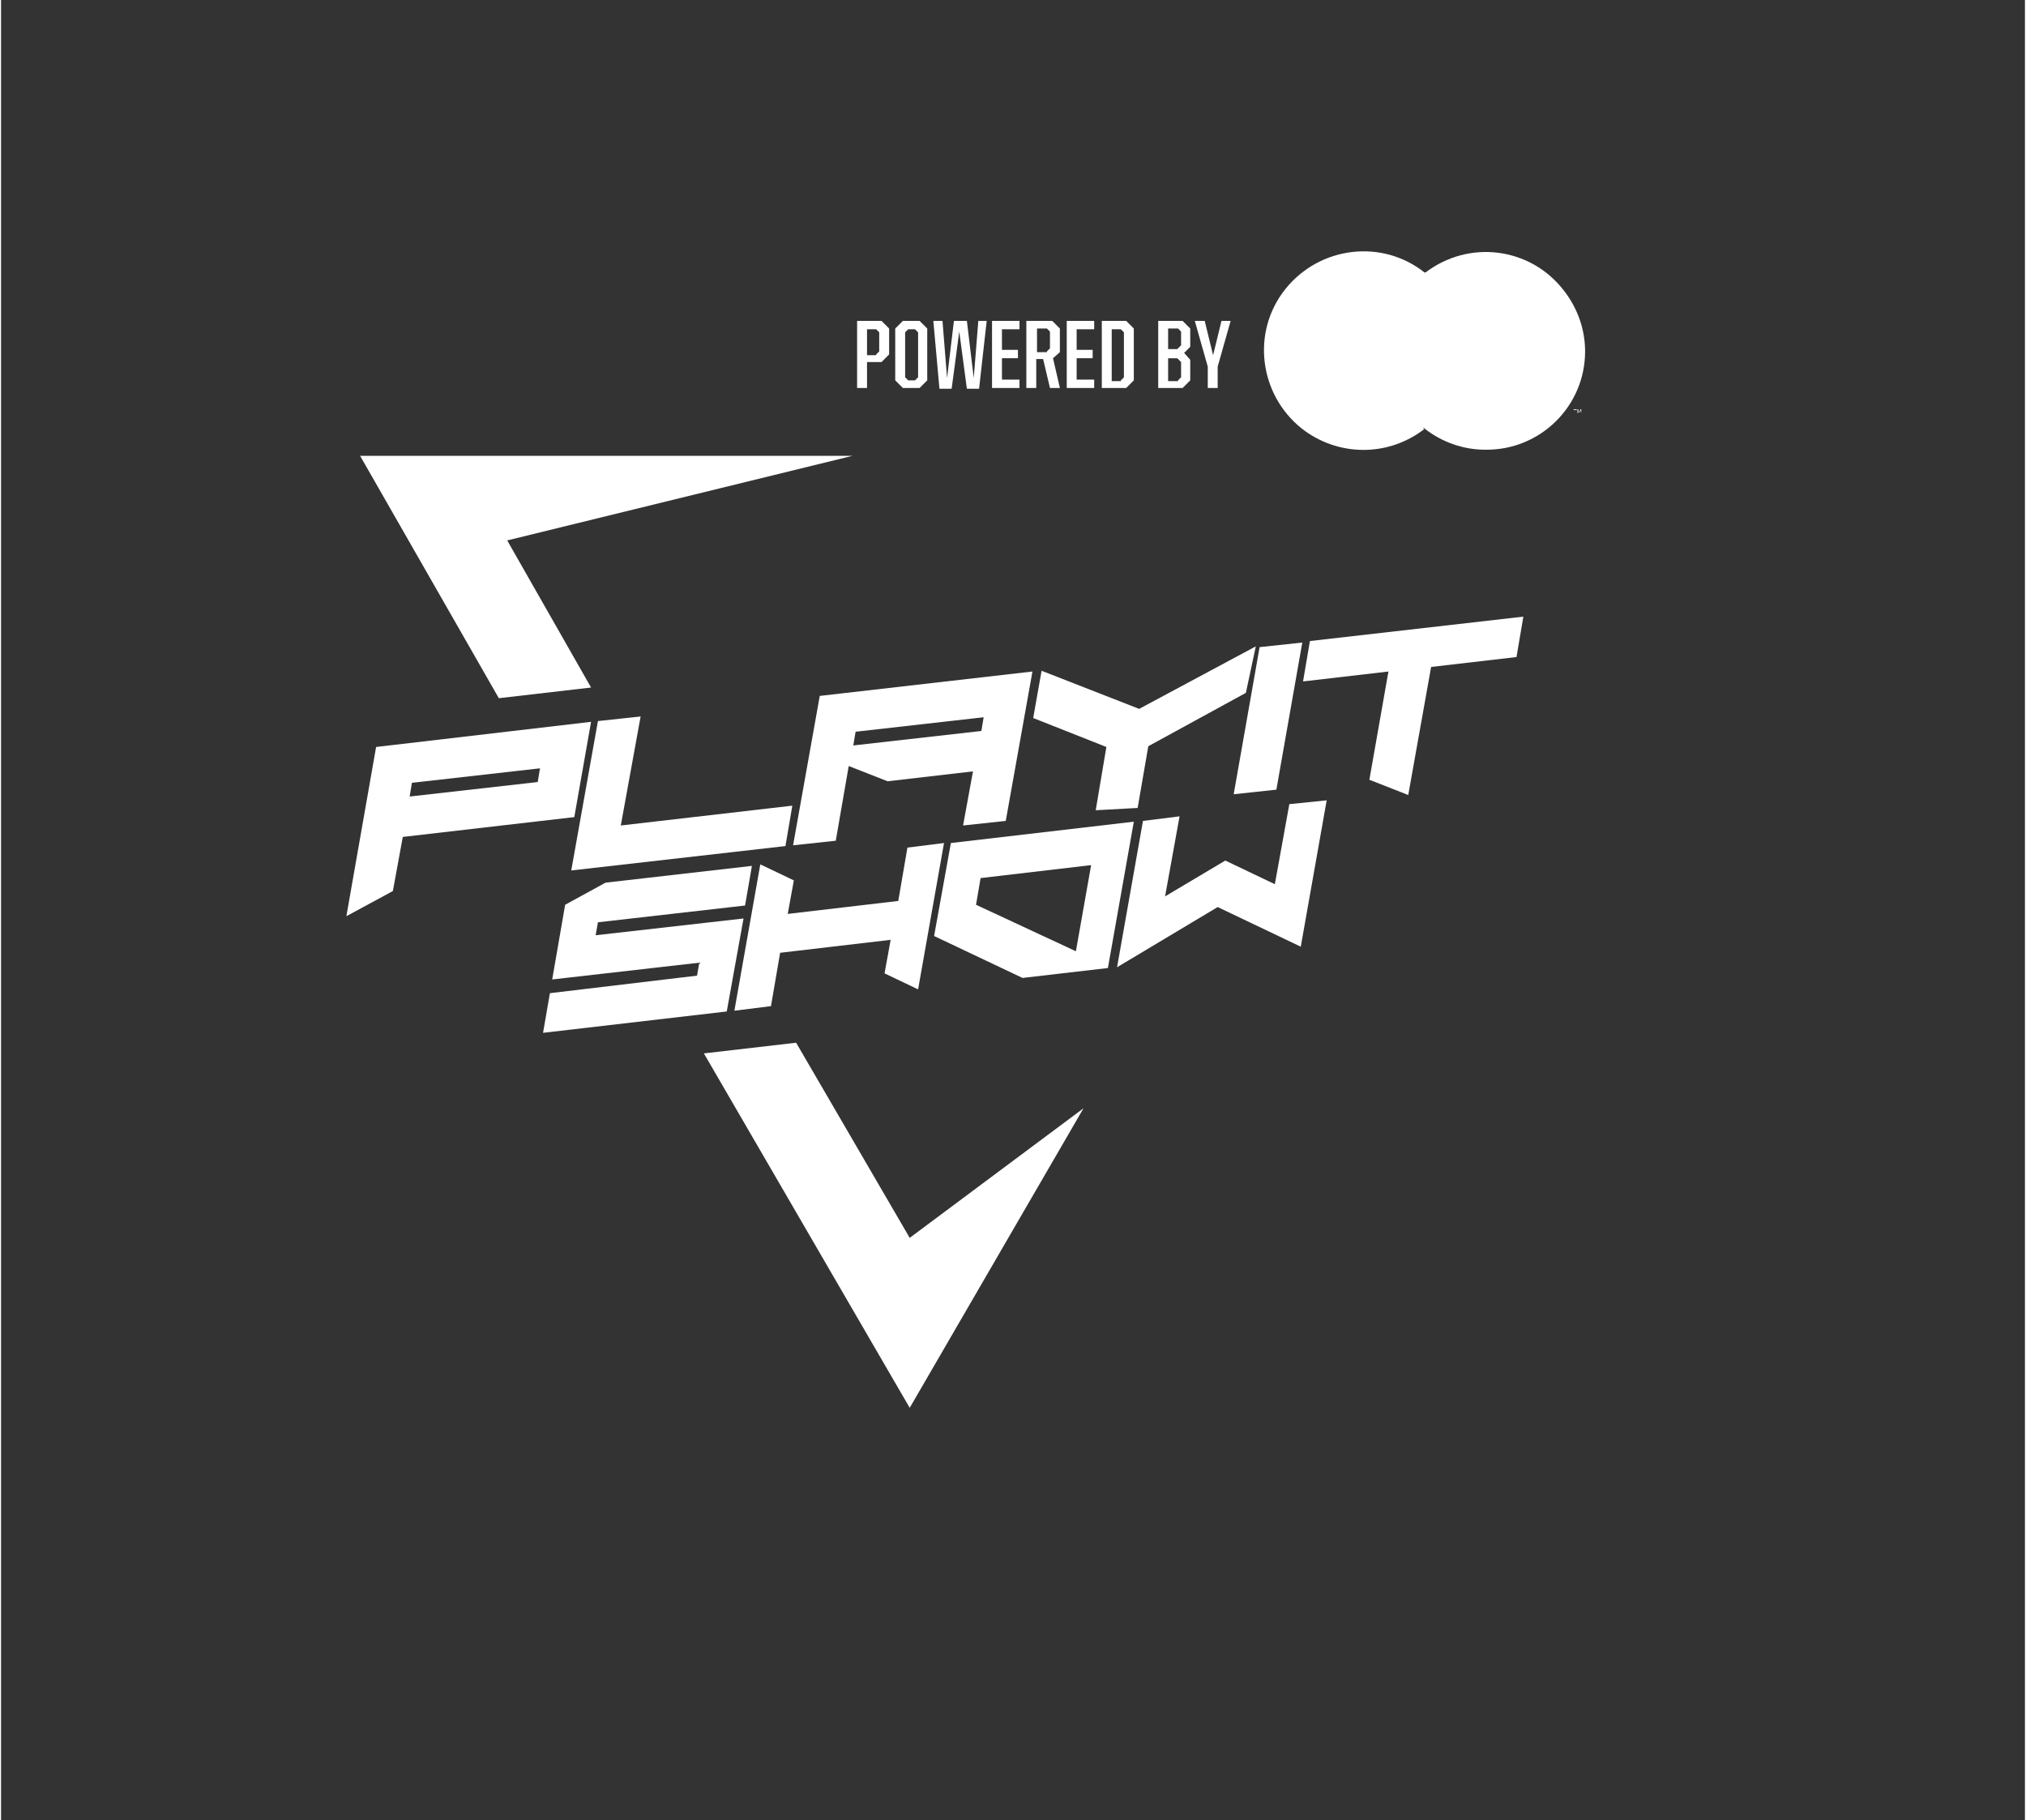 <svg version="1.1" xmlns="http://www.w3.org/2000/svg" xmlns:xlink="http://www.w3.org/1999/xlink" viewBox="0 0 265.5 238.8" width="266" height="239" fill="#FFFFFF">
<rect x="0" y="0" width="265.5" height="238.8" fill="#333333" stroke="none"/>
<g id="Layer_1">
	<g>
		<path d="M112.4,42.1h3.1l1,1v3.4l-1,1h-1.9v3.4h-1.3V42.1z M114.8,46.5l0.4-0.4v-2.5l-0.4-0.4h-1.2v3.4H114.8z"/>
		<path d="M117.3,49.9v-6.8l1-1h2.2l1,1v6.8l-1,1h-2.2L117.3,49.9z M119.9,49.9l0.4-0.4v-5.9l-0.4-0.4H119l-0.4,0.4v5.9l0.4,0.4
			H119.9z"/>
		<path d="M122.3,42.1h1.2l0.6,7.5l0.9-7.5h1.7l0.9,7.5l0.6-7.5h1.1l-1,8.9h-1.6l-1-7.5l-1,7.5h-1.6L122.3,42.1z"/>
		<path d="M130.1,42.1h3.5v1.1h-2.3v2.7h2.1V47h-2.1v2.8h2.3v1.1h-3.6V42.1z"/>
		<path d="M134.6,42.1h3.3l1,1v3.1L138,47l0.9,3.9h-1.3l-0.9-3.8h-0.9v3.8h-1.3V42.1z M137.2,46.1l0.4-0.4v-2.2l-0.4-0.4h-1.3v3.1
			H137.2z"/>
		<path d="M139.9,42.1h3.5v1.1h-2.3v2.7h2.1V47h-2.1v2.8h2.3v1.1h-3.6V42.1z"/>
		<path d="M144.4,42.1h3.2l1,1v6.8l-1,1h-3.2V42.1z M146.9,49.9l0.4-0.4v-5.9l-0.4-0.4h-1.2v6.8H146.9z"/>
		<path d="M151.8,42.1h3.2l1,1v2.4l-0.8,0.8l0.8,0.9v2.7l-1,1h-3.2V42.1z M154.3,45.8l0.5-0.5v-1.8l-0.4-0.4h-1.3v2.7H154.3z
			 M154.4,49.9l0.4-0.4v-2l-0.5-0.5h-1.2v3H154.4z"/>
		<path d="M158.3,48.1l-1.7-6h1.3l1.1,4.5l1.1-4.5h1.2l-1.7,6v2.8h-1.3V48.1z"/>
	</g>
	<g>
		<g id="Layer_1-2_00000165228051824547517870000001458468052752641719_">
			<g id="_Group__00000073002577232431689250000016444484831173883830_">
				
					<rect x="176.6" y="40.3" transform="matrix(5.673252e-03 -1 1 5.673252e-03 139.706 232.505)" class="st1" width="20.4" height="11.4"/>
				<path id="_Path__00000043439313652261528360000007237145206113353401_" class="st2" d="M181.8,46c0-4,1.9-7.7,5-10.2
					c-5.6-4.5-13.8-3.5-18.3,2.1s-3.5,13.8,2.1,18.3c4.7,3.7,11.3,3.8,16.1,0.1C183.6,53.7,181.8,50,181.8,46z"/>
				<path class="st3" d="M207.8,46.1c0,7.2-5.9,13-13.1,12.9c-2.9,0-5.7-1-8-2.8c5.7-4.4,6.7-12.6,2.3-18.2
					c-0.6-0.8-1.4-1.6-2.2-2.2c5.7-4.4,13.8-3.4,18.2,2.3C206.8,40.4,207.8,43.2,207.8,46.1z"/>
				<path class="st3" d="M206.5,54.2l0-0.4l0.2,0l0-0.1l-0.4,0l0,0.1l0.2,0L206.5,54.2L206.5,54.2z M207.3,54.2l0-0.5l-0.1,0
					l-0.2,0.4l-0.1-0.4l-0.1,0l0,0.5l0.1,0l0-0.4l0.1,0.3l0.1,0l0.1-0.3L207.3,54.2L207.3,54.2z"/>
			</g>
		</g>
	</g>
	<g>
		<polygon class="st5" points="142,145.4 119.2,162.4 104.3,136.8 92.2,138.2 119.2,184.7 142,145.4 		"/>
		<polygon class="st5" points="47.1,59.8 65.3,91.6 77.4,90.2 66.4,70.9 111.7,59.8 		"/>
	</g>
	<g>
		<path d="M79.3,115.8l-5.3,2.9l-1.7,9.8l19.3-2.2l-0.3,1.7L72,130.3l-0.9,5.2l24.1-2.8l2.2-12.2L78,122.7l0.3-1.7l19.3-2.2l0.9-5.2
			L79.3,115.8z M118.9,111.2l-1.2,7l-14.5,1.7l0.8-4.4l-4.4-2.1l-3.4,19.2l4.8-0.6l1.2-7l14.5-1.7l-0.8,4.4l4.4,2.1l3.4-19.2
			L118.9,111.2z M127.9,118.7l0.6-3.5l14.5-1.7l-2,11.3L127.9,118.7z M124.6,110.6l-2.2,12.2l11.6,5.5l11.2-1.3l3.4-19.2
			L124.6,110.6z M169,105.5l-1.9,10.5l-6.5-3.1l-7.9,4.7l1.9-10.5l-4.8,0.6l-3.4,19.2l13.2-7.9l10.9,5.2l3.4-19.2L169,105.5z"/>
		<g>
			<path d="M53.9,102.7l16.8-1.9l-0.3,1.8l-16.8,1.9L53.9,102.7z M49.2,98l-3.9,22.2l6.1-3.3l1.3-7.1l22.5-2.6l2.2-12.5L49.2,98z
				 M78.3,94.6l-3.5,19.6l28.1-3.2l0.9-5.3l-22.5,2.6L83.9,94L78.3,94.6z M112.1,96l16.8-1.9l-0.3,1.8l-16.8,1.9L112.1,96z
				 M107.4,91.3l-3.5,19.6l5.6-0.6l1.7-9.8l5.1,2l11.2-1.3l-1.3,7.1l5.6-0.6l3.5-19.6L107.4,91.3z M164.6,84.8L149.3,93L136.5,88
				l-1.1,6.2L145,98l-1.4,8.3l5.5-0.3l1.4-8.1l12.8-7L164.6,84.8z"/>
			<path d="M170.7,84.3l-5.6,0.6l-3.4,19.3l5.6-0.6L170.7,84.3z M171.7,84.1l-0.9,5.3l11.2-1.3l-2.5,14.2l5.1,2l3-16.8l11.2-1.3
				l0.9-5.3L171.7,84.1z"/>
		</g>
	</g>
</g>
<g id="Layer_2">
</g>
</svg>
